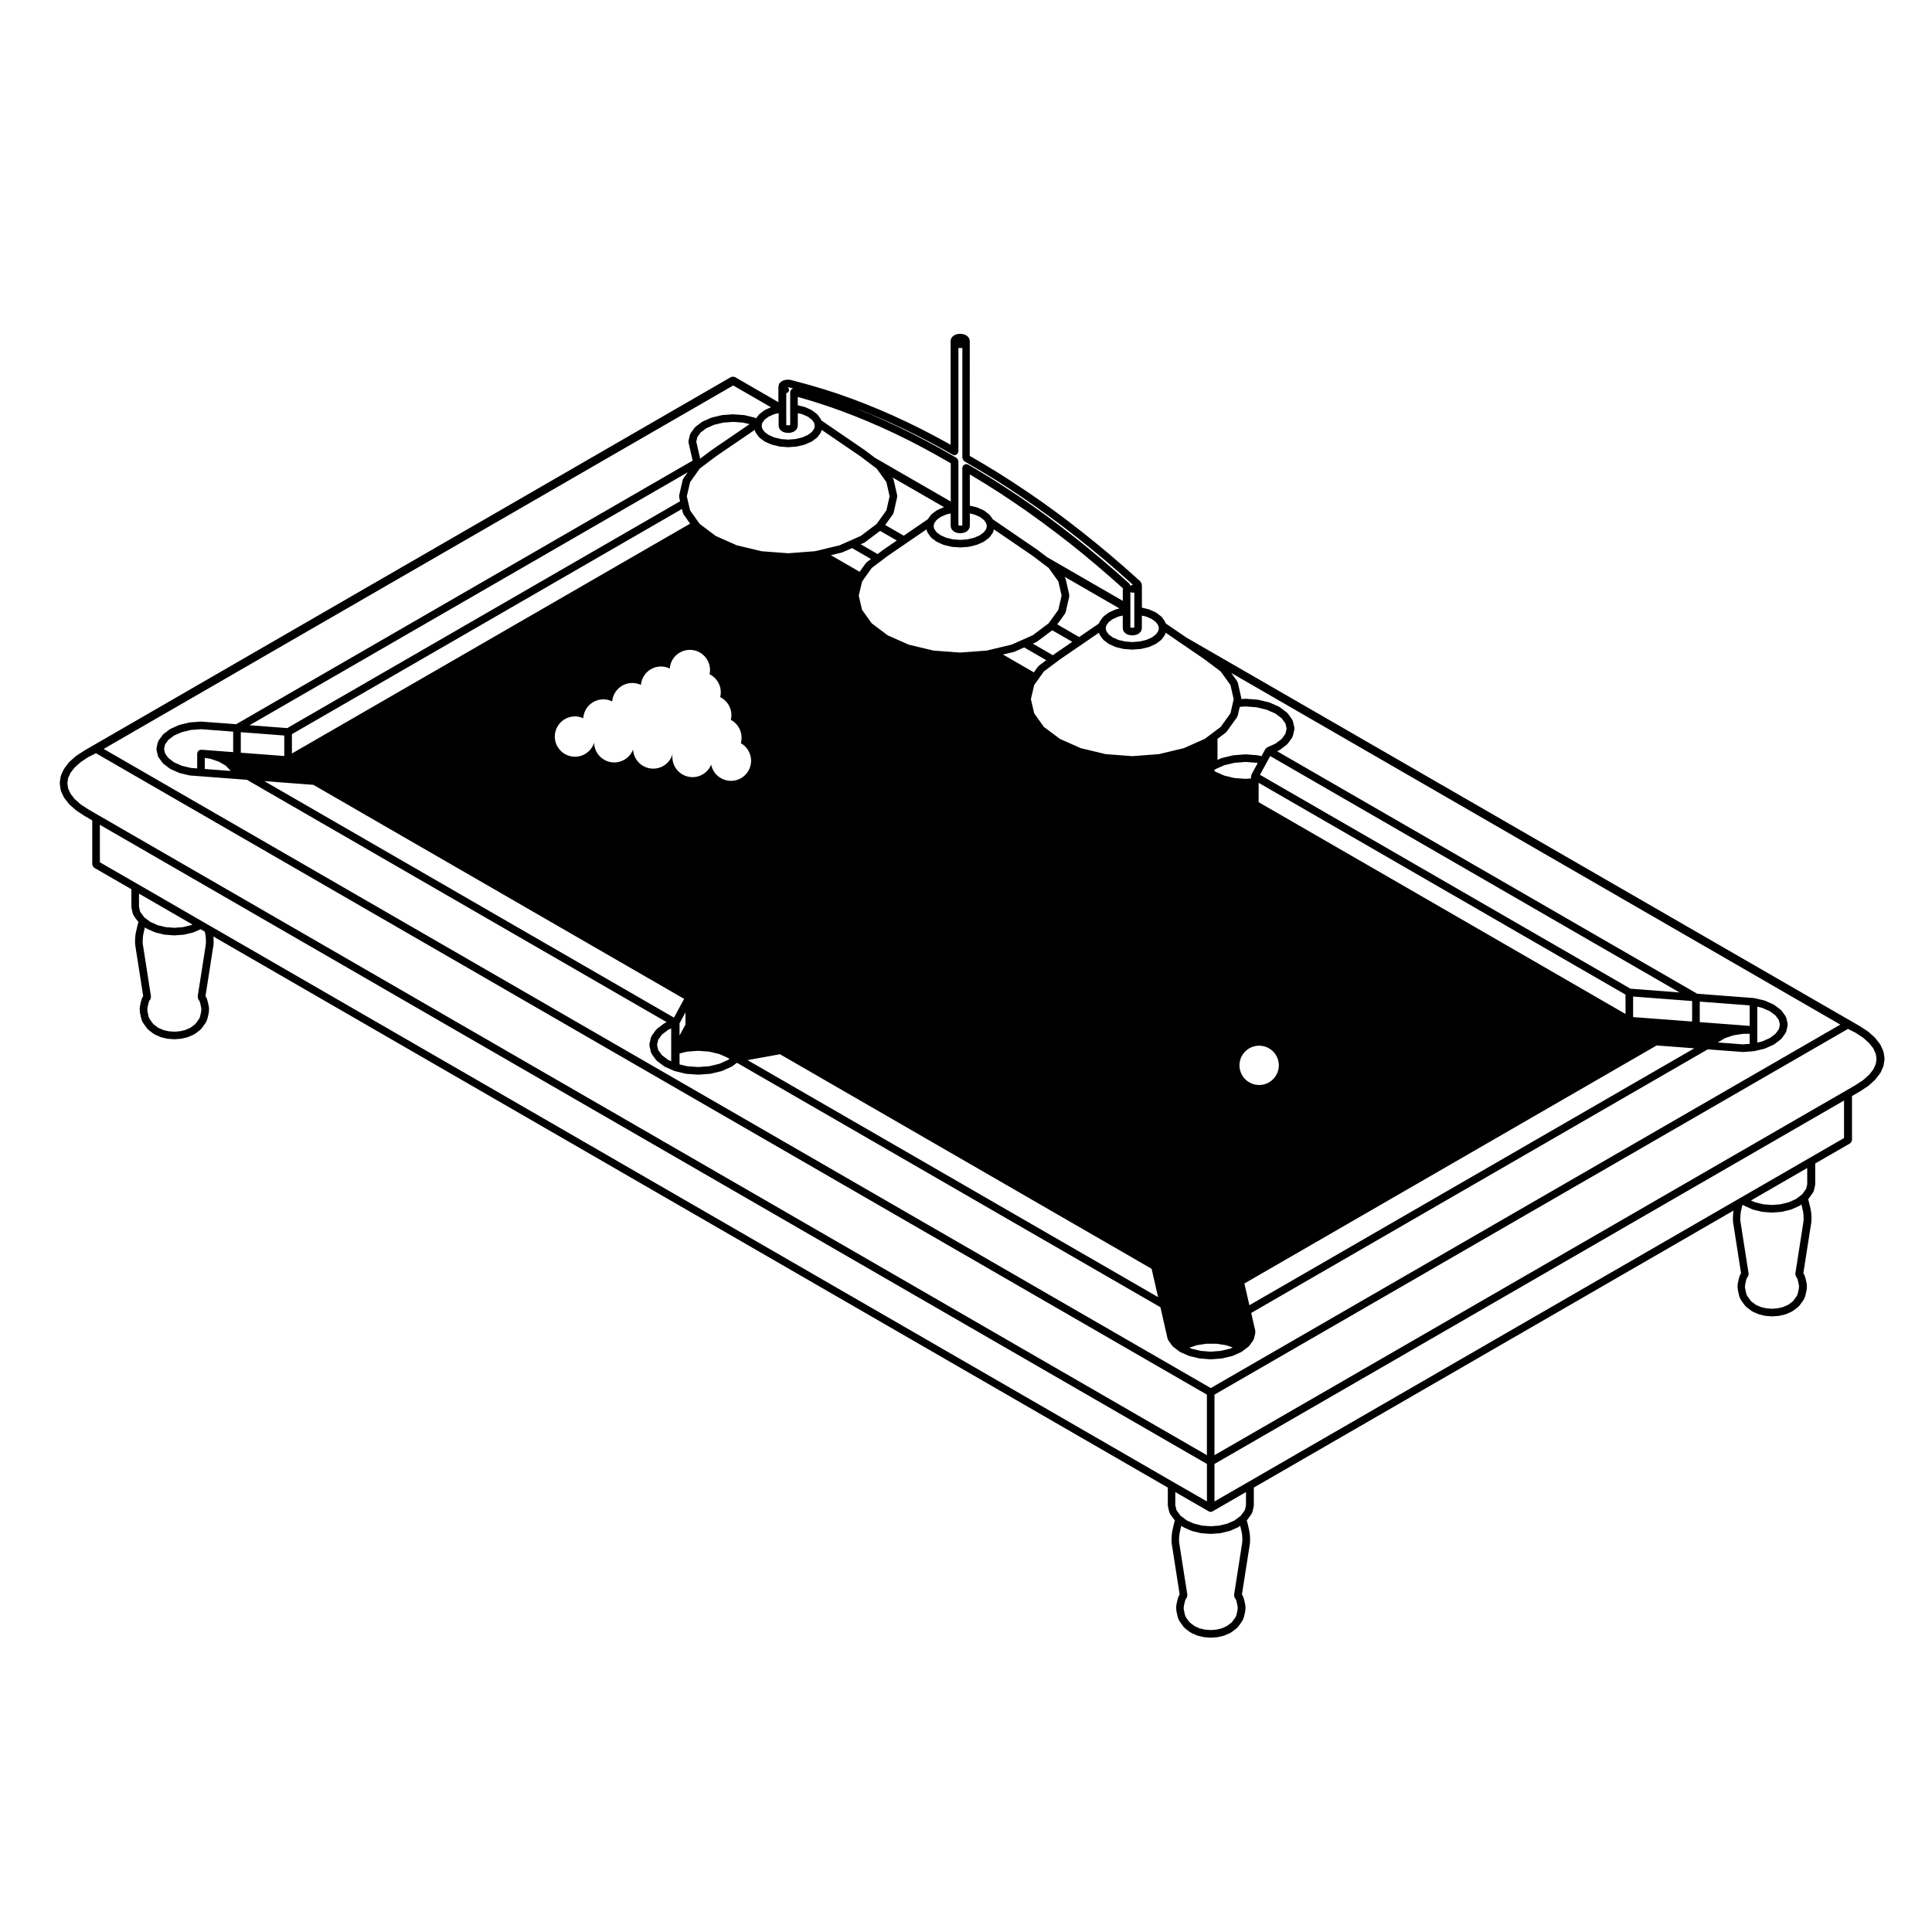 <?xml version="1.0" encoding="UTF-8"?>
<!-- Uploaded to: ICON Repo, www.iconrepo.com, Generator: ICON Repo Mixer Tools -->
<svg fill="#000000" width="800px" height="800px" version="1.1" viewBox="144 144 512 512" xmlns="http://www.w3.org/2000/svg">
 <path d="m160.07 353.36c0.012 0.059 0.059 0.09 0.082 0.141 0.016 0.047-0.016 0.098 0.004 0.141l0.766 1.641c0.02 0.047 0.07 0.066 0.098 0.105 0.02 0.023 0.004 0.055 0.023 0.082l1.219 1.582c0.02 0.023 0.059 0.016 0.082 0.039 0.023 0.031 0.02 0.074 0.051 0.102l1.715 1.516c0.023 0.02 0.055 0.012 0.082 0.031 0.02 0.016 0.02 0.047 0.039 0.059l2.133 1.406c0.012 0.004 0.02 0 0.031 0.012 0.012 0 0.012 0.012 0.016 0.016l2.035 1.184v11.68c0 0.051 0.051 0.082 0.055 0.125 0.016 0.133 0.074 0.223 0.137 0.336 0.07 0.121 0.121 0.215 0.23 0.301 0.039 0.031 0.039 0.082 0.086 0.105l9.863 5.688v4.742c0 0.039 0.039 0.07 0.047 0.105 0.004 0.039-0.031 0.074-0.02 0.117l0.352 1.547c0.023 0.117 0.117 0.188 0.18 0.281 0.016 0.051-0.004 0.109 0.02 0.156 0.012 0.016 0.035 0.012 0.051 0.023 0.012 0.02 0 0.051 0.016 0.07l1.023 1.426c0.023 0.035 0.074 0.02 0.105 0.055 0.023 0.039 0.016 0.098 0.047 0.137 0.016 0.02 0.051 0.012 0.066 0.031l-0.047 0.121c-0.004 0.016 0.004 0.023 0 0.039s-0.02 0.02-0.023 0.035l-0.145 0.516c0 0.004 0.004 0.016 0 0.02 0 0.004-0.012 0.012-0.012 0.016l-0.117 0.5s-0.004 0-0.004 0.004l-0.312 1.367c0 0.012 0.004 0.016 0.004 0.023 0 0.004-0.012 0.012-0.012 0.016l-0.102 0.523c0 0.012 0.012 0.02 0.004 0.035 0 0.016-0.02 0.023-0.02 0.039l-0.059 0.527c0 0.004 0.004 0.016 0.004 0.02 0 0.004-0.004 0.012-0.004 0.016l-0.039 0.527c0 0.004 0.004 0.012 0.004 0.016 0 0.012-0.012 0.016-0.012 0.02l-0.02 0.539c0 0.004 0.012 0.012 0.012 0.02 0 0.012-0.012 0.012-0.012 0.016v0.527c0 0.016 0.016 0.023 0.016 0.039 0 0.012-0.012 0.02-0.012 0.035l0.039 0.527c0 0.012 0.016 0.02 0.016 0.031 0 0.016-0.012 0.023-0.012 0.039l0.082 0.527c0 0.004 0.004 0.004 0.004 0.012l2.019 12.93-0.066 0.098c-0.02 0.031-0.004 0.059-0.02 0.09s-0.051 0.031-0.066 0.059l-0.215 0.465c-0.016 0.031 0.004 0.059-0.004 0.09-0.012 0.031-0.047 0.047-0.055 0.074l-0.137 0.504c0 0.004 0.004 0.016 0 0.02 0 0.012-0.012 0.016-0.016 0.023l-0.258 1.145c-0.004 0.02 0.016 0.035 0.012 0.055-0.004 0.023-0.023 0.035-0.031 0.055l-0.059 0.527c-0.004 0.023 0.02 0.039 0.016 0.059 0 0.02-0.02 0.035-0.02 0.055v0.539c0 0.066 0.055 0.102 0.066 0.156 0 0.055-0.047 0.098-0.039 0.141 0 0.02 0.02 0.031 0.023 0.051 0 0.016-0.016 0.031-0.012 0.039l0.102 0.527c0 0.012 0.004 0.012 0.012 0.016 0 0.004-0.004 0.012-0.004 0.016l0.238 1.094c0.004 0.031 0.031 0.039 0.039 0.066 0.004 0.023-0.016 0.047-0.004 0.066l0.176 0.492c0.012 0.031 0.039 0.047 0.055 0.07 0.012 0.023-0.004 0.047 0.004 0.07l0.238 0.441c0.016 0.023 0.039 0.035 0.059 0.059 0.012 0.016 0 0.035 0.012 0.051l0.766 1.074c0.004 0.004 0.016 0.004 0.02 0.012 0.004 0.004 0 0.016 0.004 0.02l0.277 0.352c0.023 0.031 0.066 0.02 0.09 0.047 0.031 0.035 0.02 0.082 0.055 0.105l0.332 0.289c0.012 0.004 0.02 0.004 0.031 0.012 0.012 0.004 0.004 0.02 0.016 0.023l1.102 0.836c0.031 0.02 0.066 0.016 0.098 0.031 0.02 0.016 0.02 0.047 0.047 0.059l0.297 0.156c0.016 0.004 0.031 0 0.039 0.012 0.016 0.004 0.016 0.02 0.023 0.02l1.359 0.598c0.047 0.02 0.09 0.02 0.133 0.031 0.016 0.004 0.023 0.023 0.039 0.031l1.559 0.371c0.051 0.012 0.102 0.016 0.152 0.02 0.004 0 0.004 0.004 0.012 0.004l1.691 0.125c0.023 0.004 0.051 0.004 0.074 0.004 0.023 0 0.051 0 0.082-0.004l1.672-0.125c0.004 0 0.004-0.004 0.012-0.004 0.051-0.004 0.098-0.012 0.141-0.02l1.57-0.371c0.02 0 0.023-0.023 0.047-0.031 0.047-0.016 0.098-0.012 0.137-0.031l1.34-0.598c0.004 0 0.004-0.012 0.016-0.016 0.004-0.004 0.016 0 0.023-0.004l0.312-0.156c0.031-0.016 0.031-0.051 0.055-0.066 0.035-0.02 0.074-0.012 0.105-0.035l1.102-0.836c0.012-0.004 0.004-0.02 0.016-0.023 0.012-0.004 0.02-0.004 0.031-0.012l0.332-0.289c0.035-0.031 0.023-0.074 0.055-0.105 0.023-0.023 0.066-0.016 0.09-0.047l0.277-0.352c0.004-0.004 0-0.016 0.004-0.02s0.016-0.004 0.02-0.012l0.766-1.074c0.012-0.016 0-0.035 0.012-0.051 0.02-0.023 0.047-0.035 0.059-0.059l0.238-0.441c0.012-0.023-0.004-0.047 0.004-0.07 0.016-0.023 0.047-0.039 0.055-0.07l0.176-0.492c0.004-0.02-0.012-0.039-0.004-0.059 0.012-0.02 0.035-0.031 0.039-0.059l0.277-1.211c0.004-0.012-0.012-0.02-0.004-0.035 0-0.016 0.02-0.023 0.02-0.039l0.082-0.527c0.004-0.02-0.016-0.035-0.016-0.055 0.004-0.023 0.023-0.035 0.023-0.059l0.02-0.551c0-0.023-0.023-0.039-0.023-0.07-0.004-0.031 0.023-0.051 0.02-0.074l-0.059-0.539c-0.004-0.023-0.023-0.035-0.031-0.055-0.004-0.02 0.016-0.039 0.012-0.059l-0.277-1.211c-0.004-0.012-0.016-0.016-0.016-0.023-0.004-0.004 0-0.016 0-0.02l-0.137-0.504c-0.012-0.035-0.047-0.047-0.055-0.074-0.012-0.031 0.012-0.059-0.004-0.09l-0.215-0.465c-0.016-0.031-0.051-0.031-0.066-0.059-0.016-0.031 0-0.059-0.02-0.09l-0.066-0.098 2.019-12.93c0-0.004 0.004-0.004 0.004-0.012l0.082-0.527c0-0.016-0.012-0.023-0.012-0.039 0-0.012 0.016-0.02 0.016-0.031l0.039-0.527c0-0.016-0.012-0.02-0.012-0.035s0.016-0.023 0.016-0.039v-0.527c0-0.004-0.012-0.012-0.012-0.016s0.012-0.012 0.012-0.02l-0.02-0.539c0-0.004-0.012-0.016-0.012-0.02 0-0.004 0.004-0.012 0.004-0.016l-0.039-0.508 252.94 146.04v4.742c0 0.047 0.039 0.07 0.051 0.105 0 0.047-0.031 0.074-0.02 0.117l0.352 1.547c0.02 0.117 0.117 0.188 0.176 0.281 0.02 0.055 0 0.109 0.02 0.156 0.012 0.02 0.039 0.016 0.051 0.031 0.012 0.02 0 0.051 0.02 0.07l1.023 1.426c0.031 0.047 0.09 0.031 0.117 0.066 0.031 0.047 0.02 0.105 0.051 0.141 0.012 0.012 0.031 0.012 0.039 0.02l-0.039 0.105c-0.012 0.016 0 0.035 0 0.051-0.012 0.016-0.02 0.02-0.031 0.035l-0.137 0.492c0 0.012 0.012 0.016 0 0.02 0 0.012-0.012 0.016-0.012 0.023l-0.117 0.516-0.312 1.367v0.023c0 0.004-0.012 0.012-0.012 0.016l-0.102 0.523c0 0.016 0.012 0.023 0.012 0.035 0 0.02-0.02 0.023-0.02 0.039l-0.059 0.527v0.023 0.016l-0.039 0.527v0.016c0 0.012-0.012 0.016-0.012 0.023l-0.02 0.527c0 0.004 0.012 0.012 0.012 0.02 0 0.004-0.012 0.012-0.012 0.016v0.539c0 0.016 0.02 0.023 0.02 0.039s-0.012 0.02-0.012 0.035l0.039 0.527c0 0.012 0.012 0.02 0.012 0.031 0 0.02-0.012 0.031-0.012 0.047l0.082 0.527c0 0.004 0.012 0.004 0.012 0.012l2.016 12.918-0.059 0.086c-0.02 0.031 0 0.07-0.02 0.102-0.02 0.031-0.059 0.035-0.07 0.07l-0.215 0.473c-0.02 0.031 0 0.059-0.012 0.09-0.012 0.023-0.039 0.035-0.051 0.066l-0.137 0.504c0 0.004 0.012 0.016 0 0.02 0 0.012-0.012 0.016-0.012 0.023l-0.258 1.133c-0.012 0.02 0.012 0.039 0.012 0.059-0.012 0.02-0.031 0.031-0.031 0.055l-0.059 0.539c0 0.02 0.02 0.035 0.012 0.055 0 0.02-0.02 0.035-0.02 0.055v0.539c0 0.055 0.059 0.105 0.07 0.156 0 0.055-0.051 0.098-0.039 0.141 0 0.02 0.02 0.031 0.02 0.051 0 0.016-0.012 0.031-0.012 0.039l0.102 0.527c0 0.012 0.012 0.012 0.012 0.016v0.016l0.238 1.082c0 0.031 0.031 0.039 0.039 0.066 0 0.023-0.02 0.047-0.012 0.066l0.176 0.492c0.012 0.031 0.039 0.039 0.051 0.07 0.012 0.02 0 0.039 0.012 0.059l0.238 0.453c0.012 0.031 0.051 0.039 0.059 0.07 0.02 0.016 0.012 0.039 0.02 0.055l0.766 1.062c0 0.004 0.012 0.004 0.012 0.004v0.012l0.277 0.363c0.02 0.031 0.07 0.02 0.09 0.051 0.031 0.031 0.031 0.086 0.059 0.109l0.332 0.289c0.012 0.004 0.031 0.004 0.039 0.016 0 0.004 0 0.02 0.012 0.023l1.102 0.828c0.02 0.016 0.051 0.012 0.082 0.023 0.012 0.012 0.012 0.035 0.031 0.047l0.297 0.168c0.02 0.012 0.039 0.004 0.059 0.016 0.02 0.012 0.02 0.023 0.031 0.031l1.359 0.598c0.051 0.02 0.09 0.02 0.137 0.031 0.02 0.012 0.02 0.031 0.039 0.031l1.57 0.371c0.051 0.012 0.102 0.016 0.145 0.02 0 0 0 0.004 0.012 0.004l1.672 0.125c0.031 0.004 0.051 0.004 0.082 0.004 0.02 0 0.051 0 0.082-0.004l1.672-0.125s0-0.004 0.012-0.004c0.051-0.004 0.09-0.012 0.137-0.02l1.57-0.371c0.02 0 0.031-0.02 0.051-0.031 0.039-0.012 0.09-0.012 0.125-0.031l1.359-0.598c0.02-0.004 0.02-0.02 0.031-0.031 0.02-0.012 0.039-0.004 0.059-0.016l0.297-0.168c0.02-0.012 0.02-0.035 0.039-0.047 0.02-0.016 0.051-0.012 0.07-0.023l1.102-0.828c0.012-0.004 0.012-0.02 0.02-0.023 0.012-0.012 0.02-0.012 0.031-0.016l0.332-0.289c0.039-0.031 0.031-0.086 0.059-0.109 0.031-0.023 0.07-0.02 0.09-0.051l0.277-0.363s0-0.004 0.012-0.012l0.012-0.004 0.766-1.062c0.012-0.016 0-0.039 0.012-0.055 0.02-0.031 0.051-0.039 0.07-0.07l0.238-0.453c0.012-0.02-0.012-0.039 0-0.059 0.012-0.031 0.039-0.039 0.051-0.07l0.176-0.492c0.012-0.02-0.012-0.035 0-0.055 0.012-0.023 0.031-0.035 0.039-0.059l0.277-1.199c0-0.016-0.012-0.023-0.012-0.047 0-0.012 0.02-0.02 0.02-0.039l0.082-0.539c0.012-0.02-0.012-0.031-0.012-0.051 0-0.023 0.02-0.035 0.02-0.059l0.02-0.539c0-0.023-0.02-0.039-0.02-0.07-0.012-0.031 0.02-0.051 0.02-0.074l-0.059-0.539c-0.012-0.023-0.031-0.035-0.031-0.055-0.012-0.02 0.012-0.039 0.012-0.059l-0.277-1.211c-0.012-0.012-0.02-0.016-0.02-0.031v-0.016l-0.137-0.504c-0.012-0.031-0.039-0.039-0.051-0.066-0.012-0.031 0.012-0.059 0-0.09l-0.215-0.473c-0.02-0.035-0.059-0.039-0.07-0.07-0.02-0.031-0.012-0.07-0.031-0.102l-0.059-0.086 2.023-12.918v-0.012l0.082-0.527c0-0.016-0.012-0.023-0.012-0.047 0-0.012 0.02-0.02 0.02-0.031l0.039-0.527c0-0.016-0.012-0.02-0.012-0.035s0.012-0.023 0.012-0.039v-0.539c0-0.004-0.012-0.012-0.012-0.016 0-0.012 0.012-0.016 0.012-0.02l-0.02-0.527c0-0.012-0.012-0.016-0.012-0.023 0-0.004 0.012-0.012 0.012-0.016l-0.039-0.527c0-0.004-0.012-0.012-0.012-0.016s0.012-0.016 0.012-0.023l-0.059-0.527c0-0.016-0.02-0.023-0.02-0.039-0.012-0.016 0-0.02 0-0.035l-0.102-0.523c0-0.004-0.012-0.012-0.012-0.016 0-0.012 0.012-0.016 0.012-0.023l-0.312-1.367-0.117-0.516c-0.012-0.012-0.02-0.016-0.02-0.023v-0.02l-0.137-0.492c0-0.016-0.02-0.02-0.02-0.035-0.012-0.016 0-0.035 0-0.051l-0.039-0.09 0.012-0.004v-0.02c0.012-0.004 0.02 0 0.02-0.012l0.117-0.137c0.02-0.012 0.012-0.031 0.02-0.051 0.012-0.012 0.031-0.004 0.039-0.02l1.023-1.426c0.012-0.02 0-0.051 0.012-0.07 0.02-0.016 0.039-0.012 0.051-0.031l0.102-0.176c0.02-0.039 0-0.074 0.012-0.109 0.031-0.055 0.082-0.09 0.102-0.145l0.352-1.547c0.012-0.047-0.031-0.074-0.02-0.117 0-0.039 0.039-0.066 0.039-0.105v-4.742l127.13-73.41-0.031 0.145c0 0.012 0.012 0.02 0.012 0.035 0 0.016-0.02 0.02-0.02 0.035l-0.059 0.523c0 0.012 0.012 0.016 0 0.023v0.016l-0.039 0.539v0.016c0 0.012-0.012 0.016-0.012 0.023l-0.02 0.527c0 0.004 0.012 0.012 0.012 0.02 0 0.004-0.012 0.012-0.012 0.016v0.527c0 0.016 0.02 0.023 0.02 0.039s-0.012 0.02-0.012 0.035l0.039 0.527c0 0.012 0.012 0.02 0.012 0.031 0 0.02-0.012 0.031-0.012 0.047l0.082 0.527c0 0.004 0.012 0.004 0.012 0.012l2.016 12.93-0.059 0.086c-0.02 0.031 0 0.07-0.02 0.102-0.02 0.023-0.051 0.031-0.07 0.059l-0.215 0.465c-0.012 0.031 0.012 0.059 0 0.09-0.012 0.031-0.051 0.039-0.059 0.074l-0.137 0.504c0 0.004 0.012 0.016 0 0.02 0 0.012-0.012 0.016-0.012 0.023l-0.258 1.145c-0.012 0.02 0.012 0.035 0.012 0.055-0.012 0.023-0.031 0.035-0.031 0.055l-0.059 0.527c-0.012 0.023 0.02 0.039 0.012 0.059 0 0.02-0.02 0.035-0.02 0.055v0.551c0 0.055 0.059 0.102 0.07 0.152 0 0.055-0.051 0.098-0.039 0.145 0 0.016 0.02 0.023 0.02 0.039 0 0.02-0.012 0.031-0.012 0.039l0.102 0.527c0 0.012 0.012 0.012 0.012 0.016v0.016l0.238 1.094c0 0.031 0.031 0.039 0.039 0.066 0 0.023-0.02 0.047-0.012 0.066l0.176 0.492c0.012 0.031 0.039 0.039 0.051 0.07 0.012 0.02 0 0.039 0.012 0.059l0.238 0.453c0.012 0.031 0.051 0.039 0.059 0.07 0.02 0.016 0.012 0.039 0.02 0.055l0.766 1.062c0 0.004 0.012 0.004 0.012 0.004 0.012 0.012 0 0.016 0.012 0.02l0.277 0.352c0.02 0.031 0.059 0.02 0.09 0.047 0.031 0.035 0.02 0.082 0.051 0.105l0.332 0.289c0.012 0.004 0.02 0.004 0.031 0.012 0.012 0.004 0.012 0.02 0.02 0.023l1.102 0.836c0.02 0.02 0.051 0.012 0.07 0.023 0.02 0.016 0.02 0.039 0.039 0.051l0.297 0.168c0.02 0.012 0.051 0.004 0.07 0.016 0.012 0.012 0.012 0.031 0.031 0.035l1.359 0.59c0.039 0.02 0.09 0.016 0.125 0.023 0.02 0.012 0.02 0.023 0.039 0.031l1.559 0.371c0.051 0.012 0.102 0.016 0.145 0.02 0.012 0 0.012 0.004 0.012 0.004l1.691 0.125c0.031 0.004 0.051 0.004 0.082 0.004 0.02 0 0.051 0 0.082-0.004l1.672-0.125s0-0.004 0.012-0.004c0.051-0.004 0.09-0.012 0.137-0.02l1.57-0.371c0.02 0 0.031-0.02 0.051-0.031 0.039-0.012 0.09-0.012 0.125-0.031l1.34-0.59c0.012 0 0.012-0.016 0.02-0.02 0.02-0.004 0.031 0 0.051-0.012l0.312-0.168c0.02-0.012 0.02-0.047 0.051-0.059 0.02-0.016 0.059-0.012 0.09-0.031l1.102-0.836c0.012-0.004 0-0.02 0.012-0.023 0.012-0.004 0.02-0.004 0.031-0.012l0.332-0.289c0.039-0.031 0.031-0.074 0.059-0.105 0.02-0.023 0.059-0.016 0.09-0.047l0.277-0.352v-0.02c0.012 0 0.012 0 0.02-0.004l0.766-1.062c0.012-0.016 0-0.039 0.012-0.055 0.02-0.031 0.051-0.039 0.07-0.07l0.238-0.453c0.012-0.02-0.012-0.039 0-0.059 0.012-0.031 0.039-0.039 0.051-0.07l0.176-0.492c0.012-0.02-0.012-0.039 0-0.059 0.012-0.02 0.031-0.031 0.039-0.059l0.277-1.211c0-0.012-0.012-0.02-0.012-0.035s0.02-0.023 0.02-0.039l0.082-0.527c0.012-0.02-0.012-0.035-0.012-0.055 0-0.023 0.02-0.035 0.02-0.059l0.02-0.551c0-0.023-0.02-0.039-0.031-0.07 0-0.031 0.031-0.051 0.031-0.082l-0.059-0.527c-0.012-0.02-0.031-0.031-0.031-0.055-0.012-0.02 0.012-0.035 0.012-0.055l-0.277-1.219c-0.012-0.012-0.02-0.016-0.02-0.023v-0.02l-0.137-0.504c-0.012-0.035-0.039-0.039-0.051-0.074-0.012-0.031 0.012-0.059-0.012-0.09l-0.215-0.465c-0.012-0.031-0.051-0.035-0.07-0.059-0.012-0.031 0-0.07-0.02-0.102l-0.059-0.086 2.023-12.93v-0.012l0.082-0.527c0-0.016-0.012-0.023-0.012-0.047 0-0.012 0.02-0.02 0.02-0.031l0.039-0.527c0-0.016-0.012-0.02-0.012-0.035s0.012-0.023 0.012-0.039v-0.527c0-0.004-0.012-0.012-0.012-0.016 0-0.012 0.012-0.016 0.012-0.02l-0.02-0.527c0-0.012-0.012-0.016-0.012-0.023 0-0.004 0.012-0.012 0.012-0.016l-0.039-0.539c0-0.004-0.012-0.012-0.012-0.016 0-0.012 0.012-0.016 0.012-0.023l-0.07-0.523c0-0.016-0.012-0.02-0.02-0.035 0-0.016 0.012-0.023 0.012-0.035l-0.102-0.527c0-0.012-0.012-0.012-0.012-0.02 0-0.012 0.012-0.016 0.012-0.023l-0.312-1.367c0-0.004-0.012-0.004-0.012-0.004l-0.117-0.504c0-0.012-0.012-0.012-0.012-0.02v-0.02l-0.137-0.492c0-0.016-0.02-0.02-0.02-0.035-0.012-0.016 0-0.023 0-0.047l-0.039-0.098 0.012-0.004c0.012-0.012 0-0.023 0.012-0.039 0.012-0.012 0.031 0 0.039-0.016l0.117-0.145c0.012-0.012 0-0.02 0.012-0.031 0-0.012 0.012-0.004 0.02-0.016l1.023-1.426c0.012-0.016 0-0.035 0.012-0.051 0.012-0.016 0.031-0.012 0.039-0.023l0.102-0.168c0.031-0.047 0-0.09 0.02-0.133 0.02-0.059 0.082-0.09 0.102-0.156l0.352-1.559c0.012-0.039-0.031-0.074-0.02-0.109 0-0.047 0.039-0.066 0.039-0.105v-5.481l9.238-5.332c0.039-0.02 0.039-0.074 0.082-0.105 0.105-0.086 0.168-0.18 0.238-0.301 0.059-0.117 0.117-0.207 0.137-0.336 0-0.047 0.051-0.082 0.051-0.125v-11.68l2.035-1.176c0.012 0 0.012-0.016 0.012-0.02 0.012-0.004 0.031-0.004 0.039-0.012l2.144-1.406c0.02-0.016 0.02-0.047 0.039-0.059 0.02-0.02 0.059-0.012 0.082-0.031l1.691-1.516c0.031-0.031 0.02-0.07 0.051-0.102 0.02-0.02 0.051-0.012 0.07-0.035l1.238-1.582c0.02-0.023 0.012-0.066 0.031-0.09 0.031-0.047 0.082-0.066 0.102-0.109l0.746-1.641c0.02-0.047-0.012-0.09 0-0.133 0.02-0.051 0.07-0.082 0.082-0.133l0.258-1.664c0.012-0.059-0.039-0.102-0.039-0.152 0-0.051 0.051-0.098 0.039-0.152l-0.258-1.672c-0.012-0.055-0.059-0.082-0.082-0.125-0.012-0.051 0.02-0.098 0-0.137l-0.746-1.633c-0.02-0.039-0.07-0.051-0.09-0.086-0.031-0.035-0.012-0.086-0.039-0.117l-1.238-1.582c-0.02-0.023-0.051-0.02-0.082-0.047-0.02-0.023-0.012-0.066-0.039-0.09l-1.691-1.516c-0.02-0.02-0.051-0.012-0.082-0.023-0.02-0.016-0.02-0.051-0.039-0.066l-2.144-1.406c-0.012-0.004-0.02 0-0.031-0.004-0.012-0.004-0.012-0.02-0.02-0.023l-178.47-102.98-5.461-3.731-0.031-0.156c-0.02-0.074-0.09-0.109-0.125-0.176-0.02-0.066 0-0.141-0.039-0.203l-0.805-1.125c-0.039-0.047-0.102-0.039-0.137-0.082-0.031-0.039-0.031-0.102-0.082-0.137l-1.281-0.961c-0.031-0.023-0.07-0.004-0.105-0.023-0.039-0.023-0.039-0.07-0.082-0.09l-1.672-0.746c-0.039-0.016-0.07 0.012-0.102 0-0.039-0.012-0.051-0.051-0.09-0.059l-1.742-0.414v-5.891c0-0.047-0.039-0.074-0.051-0.117 0-0.047 0.031-0.082 0.02-0.125l-0.059-0.238c-0.02-0.074-0.09-0.09-0.117-0.156-0.031-0.07-0.012-0.145-0.059-0.211l-0.156-0.207c-0.02-0.031-0.059-0.023-0.09-0.051-0.02-0.023-0.012-0.066-0.039-0.09l-4.801-4.273c-0.012 0-0.012 0-0.012-0.004-0.012 0 0-0.004-0.012-0.004l-3.562-3.059h-0.012v-0.012l-3.602-2.973h-0.012v-0.004l-3.602-2.891h-0.012c-0.012 0 0-0.004-0.012-0.012l-3.621-2.805h-0.012v-0.012l-3.641-2.707h-0.012v-0.004l-3.641-2.621h-0.02v-0.004l-3.664-2.527h-0.012c-0.012 0 0-0.004-0.012-0.004l-3.664-2.43h-0.012v-0.004l-3.664-2.344h-0.02v-0.012l-3.68-2.231h-0.012v-0.004l-3.758-2.203 0.016-30.465c0-0.051-0.047-0.082-0.055-0.125-0.004-0.047 0.031-0.082 0.02-0.125l-0.059-0.227c-0.02-0.07-0.086-0.086-0.109-0.141-0.035-0.07-0.012-0.152-0.059-0.215l-0.156-0.207c-0.031-0.039-0.082-0.035-0.109-0.066-0.031-0.031-0.023-0.086-0.066-0.109l-0.238-0.188c-0.039-0.031-0.09-0.012-0.125-0.035-0.035-0.023-0.051-0.074-0.098-0.098l-0.312-0.137c-0.031-0.012-0.066 0.004-0.098 0-0.035-0.012-0.047-0.051-0.082-0.055l-0.371-0.09c-0.031-0.004-0.055 0.016-0.086 0.016-0.031-0.004-0.047-0.035-0.074-0.035l-0.395-0.031c-0.031-0.004-0.047 0.023-0.074 0.02-0.031 0-0.047-0.023-0.074-0.02l-0.395 0.031c-0.031 0-0.047 0.031-0.074 0.035-0.031 0-0.055-0.02-0.086-0.016l-0.371 0.09c-0.035 0.004-0.047 0.047-0.082 0.055-0.031 0.012-0.066-0.012-0.098 0l-0.312 0.137c-0.047 0.02-0.055 0.07-0.098 0.098-0.039 0.023-0.09 0.004-0.125 0.035l-0.238 0.188c-0.035 0.031-0.031 0.082-0.066 0.109-0.035 0.031-0.086 0.023-0.109 0.066l-0.156 0.207c-0.051 0.066-0.023 0.145-0.059 0.215-0.035 0.082-0.117 0.133-0.133 0.223l-0.039 0.227c-0.004 0.035 0.023 0.051 0.02 0.086 0 0.035-0.035 0.055-0.035 0.09v27.531l-0.676-0.387h-0.016c0-0.004 0-0.004-0.004-0.012l-3.68-2.004h-0.016s0-0.004-0.004-0.012l-3.664-1.898h-0.012c-0.004 0-0.004-0.004-0.012-0.012l-3.664-1.789h-0.016s0-0.004-0.004-0.004l-3.664-1.703h-0.012c-0.004 0-0.004-0.012-0.012-0.012l-3.641-1.582h-0.02s0-0.004-0.004-0.004l-3.641-1.484h-0.012c-0.004 0-0.004-0.004-0.012-0.012l-3.621-1.375h-0.012c-0.004 0-0.004-0.004-0.012-0.004l-3.602-1.281h-0.016c-0.012 0-0.012-0.004-0.016-0.012l-3.582-1.16h-0.016c-0.004 0-0.004-0.004-0.012-0.004l-3.582-1.062h-0.016c-0.004 0-0.004-0.012-0.012-0.012l-4.801-1.289c-0.004 0-0.012 0.004-0.016 0-0.004-0.004-0.012-0.004-0.016-0.012l-0.371-0.09c-0.031-0.004-0.055 0.016-0.086 0.016-0.031-0.004-0.047-0.035-0.074-0.035l-0.395-0.031c-0.031 0-0.047 0.023-0.074 0.023-0.031 0-0.047-0.023-0.074-0.023l-0.395 0.031c-0.031 0-0.047 0.031-0.074 0.035-0.031 0-0.055-0.02-0.086-0.016l-0.371 0.09c-0.035 0.004-0.047 0.047-0.082 0.055-0.031 0.012-0.066-0.012-0.098 0l-0.312 0.137c-0.047 0.02-0.055 0.07-0.098 0.098-0.039 0.023-0.09 0.004-0.125 0.035l-0.238 0.188c-0.039 0.031-0.035 0.086-0.07 0.121-0.035 0.035-0.098 0.035-0.121 0.074l-0.156 0.215c-0.105 0.141-0.098 0.312-0.109 0.473-0.023 0.066-0.098 0.105-0.105 0.172-0.004 0.031 0.023 0.055 0.02 0.09-0.004 0.035-0.035 0.051-0.035 0.086v4.086l-11.531-6.672c-0.047-0.023-0.098 0-0.141-0.016-0.117-0.051-0.227-0.047-0.359-0.047-0.133 0-0.246-0.004-0.371 0.047-0.047 0.016-0.09-0.004-0.133 0.016l-171.32 98.949c-0.012 0.004-0.012 0.02-0.02 0.023-0.012 0.004-0.02 0-0.031 0.004l-2.144 1.406c-0.02 0.016-0.02 0.047-0.039 0.059-0.023 0.016-0.055 0.004-0.082 0.023l-1.715 1.516c-0.031 0.023-0.02 0.066-0.047 0.09-0.023 0.023-0.066 0.02-0.086 0.051l-1.207 1.59c-0.023 0.035-0.012 0.074-0.031 0.109-0.02 0.035-0.066 0.039-0.086 0.074l-0.766 1.633c-0.02 0.047 0.012 0.098-0.004 0.141-0.02 0.055-0.074 0.086-0.086 0.145l-0.238 1.672c-0.012 0.051 0.035 0.09 0.035 0.141s-0.047 0.09-0.035 0.141zm20.766 30.926v-3.461l14.168 8.184-0.395 0.176h-0.012l-2.144 0.52-2.258 0.168-2.258-0.168-2.144-0.52h-0.012l-1.863-0.832-0.055-0.027-0.059-0.039-1.309-0.984c-0.004-0.004-0.016 0-0.02-0.004-0.012-0.004-0.012-0.016-0.016-0.02l-0.16-0.121-0.055-0.047-0.043-0.043-0.109-0.141-0.961-1.332v-0.004zm17.738 9.555-0.031 0.395-0.074 0.527c0 0.004 0.004 0.004 0 0.012l-2.078 13.289v0.012l-0.004 0.02c-0.02 0.105 0.055 0.195 0.074 0.297 0.02 0.145 0 0.309 0.098 0.434l0.25 0.359 0.141 0.309 0.102 0.363v0.004l0.262 1.152 0.047 0.418-0.023 0.414-0.066 0.441-0.25 1.109-0.133 0.363-0.172 0.316-0.727 1.012-0.191 0.242-0.246 0.223-0.992 0.746-0.191 0.102-1.25 0.559-1.414 0.332-1.512 0.117-1.527-0.117-1.379-0.328-1.285-0.562-0.145-0.082-1.012-0.766-0.246-0.215-0.191-0.242-0.727-1.012-0.172-0.324-0.137-0.379-0.215-1.008v-0.004l-0.082-0.43-0.016-0.137v-0.434l0.051-0.438 0.242-1.078v-0.004l0.102-0.363 0.141-0.309 0.25-0.359c0.098-0.125 0.074-0.289 0.098-0.434 0.02-0.102 0.098-0.188 0.074-0.297l-0.004-0.02v-0.012l-2.074-13.289c-0.004-0.004 0-0.004 0-0.012l-0.09-0.523-0.031-0.395 0.004-0.484 0.02-0.539v-0.004l0.031-0.441c0-0.004 0.004-0.004 0.004-0.004l0.059-0.527 0.074-0.398s0.004 0 0.004-0.004l0.312-1.367v-0.012l0.07-0.293 0.23 0.176c0.035 0.023 0.082 0.016 0.109 0.035 0.023 0.02 0.023 0.055 0.051 0.074 0.051 0.031 0.105 0.023 0.16 0.051 0.031 0.016 0.035 0.055 0.066 0.07 0.012 0.004 0.023 0 0.035 0.004 0.004 0 0.004 0.012 0.012 0.012l1.969 0.875c0.055 0.023 0.109 0.02 0.172 0.035 0.016 0.004 0.023 0.031 0.047 0.035 0.016 0.004 0.031 0 0.047 0.004 0.004 0 0.004 0.012 0.012 0.012l2.242 0.539c0.051 0.012 0.102 0.016 0.141 0.02 0.012 0 0.016 0.004 0.02 0.004l2.418 0.176c0.023 0 0.051 0.004 0.074 0.004 0.023 0 0.051 0 0.074-0.004l2.418-0.176c0.004 0 0.012-0.004 0.02-0.004 0.047-0.004 0.098-0.004 0.141-0.02l2.246-0.547c0.016-0.004 0.023-0.023 0.039-0.023 0.035-0.004 0.074-0.004 0.109-0.016 0.016-0.004 0.02-0.02 0.031-0.023 0.031-0.012 0.059-0.004 0.09-0.02l1.789-0.797 1.109 0.637 0.117 0.523s0.004 0 0.004 0.004l0.074 0.402 0.059 0.527s0.004 0 0.004 0.004l0.031 0.441v0.004l0.02 0.539 0.008 0.5zm256.41 142.95-255.33-147.43-1.969-1.133-17.355-10.027-9.863-5.684v-9.934l293.38 169.38v9.934zm18.242 15.641-0.031 0.387-0.082 0.527c0 0.004 0.012 0.004 0 0.012l-2.074 13.305v0.016c-0.02 0.09 0.051 0.16 0.059 0.25 0.02 0.168 0.012 0.336 0.105 0.488l0.246 0.344 0.145 0.312 0.102 0.359v0.004l0.258 1.152 0.051 0.418-0.02 0.406-0.059 0.441-0.258 1.113-0.125 0.367-0.176 0.328-0.719 0.996v0.004l-0.188 0.246-0.238 0.203-1.043 0.777-0.168 0.098-1.238 0.551-1.414 0.332-1.508 0.117-1.508-0.117-1.414-0.332-1.25-0.551-0.168-0.098-1.031-0.777-0.238-0.203-0.188-0.246 0.004 0.008-0.719-0.996-0.176-0.328-0.137-0.383-0.215-0.996v-0.004l-0.082-0.43-0.012-0.086c0-0.023-0.012-0.039-0.012-0.059v-0.43l0.051-0.449 0.246-1.066v-0.004l0.102-0.359 0.137-0.312 0.246-0.344c0.105-0.145 0.102-0.316 0.117-0.488 0.012-0.09 0.07-0.16 0.059-0.25l0.004-0.016v-0.004l-2.086-13.305v-0.012l-0.082-0.527-0.031-0.387v-0.504l0.02-0.527 0.031-0.449c0-0.004 0.012-0.004 0.012-0.004l0.059-0.527v-0.004l0.07-0.398s0.012 0 0.012-0.004l0.312-1.367 0.07-0.301 0.227 0.172c0.039 0.023 0.082 0.016 0.117 0.035 0.02 0.02 0.02 0.059 0.051 0.082 0.051 0.031 0.105 0.023 0.156 0.051 0.031 0.016 0.039 0.055 0.07 0.07 0.012 0.004 0.02 0 0.031 0.012 0.012 0 0.012 0.012 0.012 0.012l1.969 0.875c0.059 0.023 0.117 0.02 0.176 0.039 0.012 0.004 0.02 0.031 0.039 0.035 0.02 0.004 0.031 0.004 0.051 0.004 0 0 0 0.012 0.012 0.012l2.242 0.539c0.051 0.012 0.102 0.016 0.137 0.02 0.012 0 0.02 0.012 0.02 0.012l2.418 0.172c0.031 0.004 0.051 0.004 0.082 0.004 0.02 0 0.051 0 0.07-0.004l2.418-0.172c0.012 0 0.012-0.012 0.02-0.012 0.051-0.004 0.102-0.012 0.145-0.02l2.242-0.539c0.012-0.004 0.02-0.023 0.039-0.031 0.031-0.004 0.07-0.004 0.105-0.016 0.02-0.004 0.02-0.02 0.031-0.023 0.031-0.012 0.059-0.012 0.09-0.02l1.969-0.875c0.012 0 0.012-0.012 0.012-0.012 0.012-0.012 0.031-0.004 0.039-0.012l0.117-0.059c0.012-0.012 0.012-0.031 0.031-0.039 0.02-0.012 0.051-0.012 0.082-0.02l0.117-0.082c0.012-0.012 0-0.02 0.012-0.031 0.012-0.004 0.031 0 0.039-0.012l0.227-0.172 0.07 0.309 0.312 1.367v0.004l0.082 0.398v0.004l0.059 0.527v0.004l0.031 0.449 0.02 0.527-0.004 0.496zm0.984-9.562-0.297 1.305-0.984 1.375c-0.012 0.012 0 0.023-0.012 0.039-0.02 0.012-0.039 0.012-0.059 0.031-0.012 0.016 0 0.047-0.02 0.066-0.02 0.016-0.051 0.016-0.07 0.035 0 0 0 0.004-0.012 0.012 0 0-0.012 0-0.02 0.004l-0.191 0.156c-0.012 0.012-0.012 0.023-0.02 0.035-0.02 0.012-0.039 0-0.051 0.012-0.012 0.012-0.012 0.023-0.02 0.031-0.012 0.012-0.02 0-0.031 0.012l-1.219 0.926c-0.012 0.004-0.012 0.016-0.012 0.02-0.012 0-0.02-0.004-0.031 0l-0.039 0.02-1.867 0.828-0.012 0.004-2.144 0.52-2.254 0.168-2.262-0.168-2.144-0.52-0.012-0.004-1.859-0.828-0.059-0.031-0.059-0.039-1.301-0.973v-0.004l-0.195-0.156-0.082-0.059-0.051-0.066-0.09-0.102-0.953-1.336v-0.004l-0.309-1.305v-3.461l8.867 5.109c0.156 0.098 0.324 0.137 0.504 0.137 0.168 0 0.344-0.047 0.504-0.137l8.855-5.109v3.457zm147.76-75.582-0.031 0.387-0.082 0.527c0 0.004 0.012 0.004 0 0.012l-2.074 13.316v0.016c-0.02 0.09 0.051 0.16 0.059 0.25 0.02 0.168 0.012 0.336 0.105 0.488l0.258 0.352 0.137 0.293 0.102 0.363v0.004l0.258 1.152 0.051 0.418-0.02 0.414-0.059 0.441-0.258 1.109-0.125 0.371-0.176 0.328-0.699 0.973-0.215 0.266-0.246 0.215-0.992 0.754-0.207 0.105-1.23 0.539-1.414 0.332-1.516 0.117-1.527-0.117-1.387-0.328-1.25-0.543-0.168-0.102-1.023-0.766-0.246-0.215-0.207-0.266-0.699-0.973-0.176-0.328-0.137-0.383-0.215-1.008-0.008 0.004-0.082-0.422-0.012-0.082c0-0.02-0.012-0.035-0.012-0.055v-0.438l0.051-0.438 0.246-1.078v-0.008l0.102-0.363 0.137-0.293 0.246-0.352c0.105-0.145 0.102-0.316 0.117-0.488 0.012-0.09 0.07-0.16 0.059-0.25v-0.016l-2.086-13.316v-0.012l-0.082-0.527-0.031-0.387v-0.492l0.02-0.527 0.039-0.504 0.059-0.484v-0.004l0.07-0.406s0.012 0 0.012-0.004l0.312-1.367v-0.004-0.012l0.258-0.145 0.039 0.031c0.031 0.023 0.082 0.02 0.105 0.039 0.023 0.02 0.031 0.059 0.059 0.082 0.039 0.02 0.082 0.016 0.117 0.035 0.02 0.016 0.031 0.051 0.051 0.066 0.031 0.016 0.051 0.012 0.082 0.02 0.012 0.012 0.012 0.023 0.031 0.031l1.969 0.867c0.051 0.031 0.105 0.023 0.168 0.039 0.02 0.004 0.02 0.031 0.039 0.035 0.02 0.004 0.031 0.004 0.051 0.004 0 0 0 0.012 0.012 0.012l2.242 0.539c0.051 0.012 0.102 0.016 0.137 0.02 0.012 0 0.012 0.004 0.02 0.004l2.418 0.188c0.031 0.004 0.051 0.004 0.082 0.004 0.02 0 0.051 0 0.082-0.004l2.418-0.188 0.012-0.004c0.051-0.004 0.102-0.012 0.145-0.02l2.242-0.539c0.012-0.004 0.02-0.023 0.039-0.031 0.031-0.004 0.07-0.004 0.105-0.016 0.02-0.004 0.02-0.02 0.031-0.023 0.031-0.012 0.059-0.004 0.09-0.02l1.969-0.867c0.012-0.004 0.012-0.02 0.031-0.031 0.02-0.012 0.051-0.004 0.07-0.02l0.117-0.07c0.012-0.004 0.012-0.016 0.02-0.02 0.012-0.012 0.031-0.004 0.039-0.012l0.117-0.082c0.012-0.012 0-0.02 0.012-0.023s0.02-0.004 0.031-0.012l0.238-0.172 0.07 0.293v0.012l0.312 1.367v0.004l0.082 0.406v0.004l0.059 0.484 0.031 0.504 0.02 0.527-0.004 0.488zm0.98-9.559-0.297 1.301-0.98 1.375c-0.02 0.02-0.012 0.039-0.02 0.059-0.02 0.02-0.051 0.02-0.07 0.047-0.012 0.016-0.012 0.035-0.02 0.047-0.012 0.02-0.039 0.016-0.051 0.031 0 0 0 0.004-0.012 0.012 0 0-0.012 0-0.02 0.004l-0.188 0.141c0 0.004 0 0-0.012 0.004l-1.34 1.004c-0.012 0.004-0.012 0.023-0.02 0.035 0 0-0.012-0.004-0.012 0l-0.031 0.012h-0.012c0 0.004 0 0.004-0.012 0.004l-1.867 0.82-0.012 0.004-2.144 0.52-2.254 0.176-2.262-0.176-2.144-0.52-0.012-0.004-1.125-0.492 14.898-8.602 0.008 4.199zm9.746-12.145-9.23 5.332-17.91 10.344-1.219 0.699-129.62 74.832-8.867 5.109v-9.934l166.84-96.316v9.934zm3.059-27.891 2.004 1.32 1.594 1.426 1.094 1.402 0.648 1.406 0.207 1.375-0.207 1.371-0.641 1.406-1.102 1.406-1.594 1.43-2.023 1.328-2.527 1.465-167.36 96.609v-16.047l167.88-96.918zm-183.98-104.22c0.031-0.035 0.09-0.02 0.117-0.059l0.805-1.125c0.039-0.066 0.02-0.141 0.051-0.211 0.031-0.066 0.102-0.105 0.105-0.176l0.059-0.223 4.316 2.953 1.773 1.211 4.231 2.891 4.273 3.219 2.578 3.586 0.855 3.75-0.805 3.562-0.051 0.195-2.574 3.586-3.066 2.309-1.16 0.867-5.586 2.473-6.555 1.57-7.062 0.539-7.062-0.539-6.574-1.57-5.562-2.469-4.242-3.18-2.57-3.594-0.867-3.754 0.867-3.742 2.57-3.594 3.059-2.297 1.25-0.934 5.668-3.883 4.625-3.164 0.059 0.25c0.02 0.086 0.09 0.133 0.125 0.207 0.02 0.051 0 0.109 0.039 0.16l0.805 1.125c0.031 0.039 0.09 0.023 0.117 0.059 0.039 0.047 0.039 0.117 0.09 0.156l1.281 0.961c0.039 0.023 0.09 0.02 0.125 0.039 0.031 0.016 0.031 0.059 0.07 0.074l1.672 0.746c0.039 0.02 0.09 0.016 0.137 0.031 0.02 0.004 0.02 0.023 0.039 0.031l1.949 0.465c0.051 0.012 0.102 0.012 0.145 0.016 0.012 0 0.012 0.004 0.012 0.004l2.086 0.156c0.031 0 0.051 0.004 0.082 0.004 0.02 0 0.051 0 0.07-0.004l2.086-0.156c0.012 0 0.012-0.004 0.012-0.004 0.051-0.004 0.102-0.004 0.145-0.016l1.969-0.465c0.02-0.004 0.031-0.023 0.051-0.031 0.039-0.016 0.09-0.012 0.137-0.031l1.672-0.746c0.031-0.016 0.039-0.055 0.07-0.074 0.039-0.02 0.09-0.016 0.117-0.039l1.281-0.961c0.059-0.043 0.051-0.109 0.094-0.156zm16.664 36.066-2.254-1.004-0.492-0.367 0.492-0.367 2.254-1.004 2.715-0.648 2.934-0.227 2.934 0.227 0.289 0.066-1.641 3.008c-0.051 0.082-0.012 0.172-0.031 0.25-0.02 0.082-0.102 0.141-0.102 0.23v0.594l-1.465 0.105-2.922-0.215zm2.25 151.55-0.746 0.332-2.457 0.578-2.625 0.207-2.625-0.207-2.457-0.578-0.598-0.262 2.004-0.672 2.527-0.387h2.644l2.551 0.387zm7-79.973c2.871 0 5.215 2.332 5.215 5.215 0 2.871-2.344 5.203-5.215 5.203-2.883 0-5.215-2.332-5.215-5.203 0-2.879 2.332-5.215 5.215-5.215zm-0.137-64.531v-5.133l97.23 56.133v5.133l-43.801-25.301c-0.012 0-0.012 0-0.012-0.004l-1.375-0.797zm105.48 64.469 9.977 0.762-117.91 68.082-1.32-5.762zm9.398-6.34-15.637-1.18v-5.441l15.637 1.188zm-16.336-8.699-98.191-56.688 1.809-3.301 0.906-1.664 108.48 62.645zm-96.281-63.961c-0.102 0.047-0.125 0.152-0.207 0.223-0.02 0.012-0.031 0.02-0.051 0.035-0.059 0.059-0.156 0.074-0.207 0.156v0.012c0 0.004-0.012 0.004-0.012 0.012l-1.031 1.895-0.906-0.215c-0.031-0.004-0.051 0.016-0.082 0.012-0.031-0.004-0.039-0.035-0.07-0.035l-3.09-0.238c-0.031 0-0.059-0.004-0.082-0.004-0.02 0-0.031 0.016-0.039 0.016-0.02 0-0.031-0.012-0.039-0.012l-3.09 0.238c-0.031 0-0.051 0.031-0.082 0.035-0.031 0.004-0.051-0.02-0.082-0.012l-2.871 0.691c-0.039 0.004-0.051 0.047-0.082 0.055-0.031 0.012-0.07-0.012-0.102 0l-1.043 0.465v-5.586l2.176-1.641c0.059-0.039 0.051-0.105 0.102-0.156 0.031-0.035 0.09-0.02 0.117-0.059l2.797-3.883c0.031-0.047 0.012-0.105 0.031-0.156 0.039-0.074 0.117-0.121 0.137-0.207l0.539-2.367 1.516-0.117 2.941 0.227 2.695 0.645 2.301 1.02 1.664 1.254 0.992 1.375 0.312 1.359-0.312 1.359-0.992 1.375-1.672 1.258zm-265.76 8.949 12.992 0.988 98.258 56.719-2.699 4.969zm107.82 65.551v8.691l-0.777-0.344-1.672-1.266-0.992-1.371-0.312-1.367 0.312-1.367 0.992-1.371 1.672-1.266zm6.652-155.51 0.277-1.211 0.871-1.211 1.496-1.129 2.066-0.91 2.422-0.586 2.664-0.195 2.621 0.195 1.691 0.406-2.102 1.441-2.797 1.91s0 0.004-0.004 0.004l-2.805 1.914h-0.004l-2.344 1.613c-0.004 0-0.004 0.004-0.004 0.012-0.012 0.004-0.016 0-0.02 0.004l-0.258 0.188s0 0.004-0.004 0.004h-0.004l-2.242 1.684v0.004h-0.004l-0.488 0.371-0.715-3.129zm0.918 7.129 0.074-0.055c0.004 0 0.004-0.004 0.004-0.012 0.012-0.004 0.023 0 0.035-0.012l1.703-1.293h0.004l2.231-1.676 0.258-0.188 2.316-1.598 2.805-1.91h0.012l2.797-1.91 2.336-1.602 0.086 0.367c0.02 0.086 0.098 0.133 0.125 0.207 0.023 0.051 0.004 0.109 0.039 0.16l0.805 1.125c0.031 0.039 0.09 0.023 0.117 0.059 0.047 0.047 0.039 0.117 0.098 0.156l1.281 0.961c0.039 0.023 0.086 0.02 0.121 0.039s0.039 0.059 0.074 0.074l1.672 0.734c0.047 0.016 0.09 0.016 0.133 0.023 0.016 0.004 0.023 0.023 0.039 0.031l1.949 0.473c0.051 0.012 0.102 0.016 0.152 0.02 0.004 0 0.004 0.004 0.012 0.004l2.086 0.156c0.023 0 0.051 0.004 0.074 0.004 0.023 0 0.051 0 0.074-0.004l2.086-0.156c0.004 0 0.004-0.004 0.012-0.004 0.055-0.004 0.105-0.004 0.152-0.02l1.969-0.473c0.016-0.004 0.023-0.023 0.039-0.031 0.047-0.012 0.09-0.012 0.133-0.023l1.672-0.734c0.035-0.016 0.039-0.055 0.074-0.074 0.039-0.02 0.086-0.016 0.121-0.039l1.281-0.961c0.055-0.039 0.051-0.105 0.098-0.156 0.031-0.035 0.09-0.02 0.117-0.059l0.805-1.125c0.066-0.09 0.039-0.195 0.07-0.297 0.039-0.074 0.109-0.121 0.133-0.207 0 0-0.004-0.004 0-0.012 0-0.004 0.004-0.004 0.004-0.012l0.047-0.195 10.289 7.031h0.004l2.695 2.039 1.082 0.816h0.004l0.488 0.363 2.578 3.586 0.852 3.754-0.852 3.75-2.594 3.598-4.195 3.16-2.637 1.168-2.977 1.316-5.203 1.254h-0.004l-1.355 0.316-7.055 0.539-7.062-0.539-6.57-1.57-5.562-2.469-4.246-3.184-0.266-0.363-2.297-3.234-0.504-2.133v-0.004l-0.359-1.594 0.867-3.758zm52.285 7.348c0-0.074 0.059-0.141 0.039-0.223l-0.945-4.172c-0.016-0.074-0.09-0.105-0.121-0.172-0.023-0.066 0-0.137-0.047-0.195l-0.191-0.262 13.73 7.914c-0.023 0.004-0.035 0.035-0.059 0.039-0.035 0.012-0.066-0.012-0.102 0l-1.672 0.734c-0.039 0.016-0.051 0.066-0.086 0.09-0.035 0.023-0.082 0-0.109 0.031l-1.281 0.961c-0.047 0.031-0.039 0.098-0.082 0.133-0.039 0.035-0.105 0.035-0.137 0.086l-0.801 1.129-6.359 4.348-4.922-2.832 2.066-2.867c0.035-0.047 0.016-0.105 0.039-0.16 0.035-0.074 0.105-0.117 0.125-0.207l0.945-4.16c0.023-0.074-0.031-0.137-0.031-0.215zm14.258 7.984c0.004 0.031-0.023 0.055-0.02 0.09l0.039 0.227c0.02 0.102 0.098 0.152 0.137 0.23 0.031 0.07 0.012 0.145 0.055 0.207l0.156 0.207c0.023 0.035 0.082 0.02 0.105 0.055 0.035 0.035 0.031 0.098 0.07 0.125l0.238 0.188c0.047 0.031 0.102 0.02 0.141 0.051 0.035 0.02 0.039 0.066 0.082 0.086l0.312 0.137c0.047 0.016 0.086 0.016 0.125 0.023 0.02 0.004 0.023 0.023 0.047 0.031l0.371 0.09c0.051 0.012 0.102 0.012 0.145 0.016 0.004 0 0.004 0.004 0.012 0.004l0.395 0.031c0.023 0 0.051 0.004 0.074 0.004s0.051 0 0.074-0.004l0.395-0.031c0.004 0 0.004-0.004 0.012-0.004 0.051-0.004 0.102-0.004 0.145-0.016l0.371-0.09c0.02-0.004 0.023-0.023 0.047-0.031 0.047-0.012 0.086-0.012 0.125-0.023l0.312-0.137c0.035-0.016 0.039-0.055 0.07-0.07 0.047-0.023 0.098-0.016 0.133-0.047l0.039-0.031c0.004-0.004 0.004-0.012 0.012-0.016 0.004 0 0.012 0 0.016-0.004l0.195-0.156c0.039-0.031 0.035-0.09 0.07-0.125 0.031-0.031 0.082-0.016 0.105-0.051l0.156-0.207c0.035-0.051 0.016-0.105 0.047-0.16 0.035-0.07 0.105-0.117 0.125-0.195l0.059-0.227c0.016-0.047-0.023-0.074-0.02-0.121 0.004-0.051 0.055-0.082 0.055-0.133v-3.359l1.18 0.277 1.492 0.648 1.055 0.797 0.598 0.84 0.188 0.805-0.168 0.691v0.004 0.012l-0.02 0.066-0.125 0.188v0.004h-0.012l-0.465 0.648-1.055 0.797-1.5 0.656-1.789 0.434-1.926 0.145-1.926-0.145-1.777-0.43-1.5-0.664-1.055-0.789-0.621-0.871-0.031-0.105-0.137-0.648 0.156-0.75 0.629-0.883 1.055-0.789 1.492-0.66 1.184-0.281v3.367c0.016 0.023 0.043 0.043 0.051 0.074zm34.707 7.039 3.562 2.969h0.012l3.523 3.031c0.012 0 0.012 0 0.012 0.004l3.75 3.32v3.367l-20.047-11.574-2.684-2.023c0-0.004-0.012 0-0.02-0.004-0.012-0.004 0-0.016-0.012-0.02l-11.668-7.977c-0.012 0 0-0.004-0.012-0.012l-0.805-1.133c-0.031-0.047-0.102-0.047-0.137-0.086-0.039-0.035-0.031-0.102-0.082-0.133l-1.281-0.961c-0.031-0.023-0.082-0.004-0.117-0.031-0.031-0.02-0.039-0.07-0.082-0.086l-1.691-0.734c-0.031-0.012-0.07 0.004-0.102 0-0.031-0.004-0.039-0.051-0.082-0.055l-1.719-0.406v-8.262l0.645 0.379h0.004l3.656 2.215 3.652 2.324 3.633 2.414 3.633 2.508c0.012 0 0.012 0.004 0.012 0.004l3.641 2.621 3.602 2.691h0.012l3.594 2.769zm-55.875 1.602-1.125 0.84c-0.047 0.035-0.047 0.098-0.082 0.137-0.039 0.039-0.102 0.035-0.133 0.082l-1.672 2.328-7.617-4.402 2.863-0.691c0.016-0.004 0.023-0.023 0.039-0.031 0.047-0.012 0.09-0.012 0.133-0.023l2.578-1.137zm-2.719-3.914 0.922-0.406c0.035-0.016 0.039-0.055 0.074-0.074 0.039-0.02 0.086-0.016 0.121-0.039l4.019-3.027 4.43 2.555-3.481 2.383c-0.012 0.004-0.004 0.016-0.016 0.02-0.004 0-0.016 0-0.02 0.004l-1.57 1.184zm0.371 9.855 0.453-0.641 2.109-2.938 2.215-1.672 2.066-1.559h0.004l4.801-3.285 5.43-3.719 0.059 0.281c0.004 0.012 0.016 0.016 0.02 0.031 0.004 0.012-0.012 0.023-0.004 0.035l0.082 0.277c0.02 0.07 0.086 0.105 0.109 0.168 0.023 0.047 0.004 0.102 0.035 0.141l0.805 1.133c0.031 0.039 0.09 0.031 0.121 0.066 0.047 0.047 0.039 0.117 0.098 0.156l1.281 0.961c0.039 0.023 0.086 0.02 0.121 0.039 0.035 0.02 0.039 0.059 0.074 0.074l1.672 0.734c0.047 0.016 0.09 0.016 0.133 0.023 0.016 0.004 0.023 0.023 0.039 0.031l1.949 0.473c0.051 0.012 0.102 0.016 0.152 0.02 0.004 0 0.004 0.004 0.012 0.004l2.086 0.156c0.023 0 0.051 0.004 0.074 0.004 0.023 0 0.051 0 0.074-0.004l2.086-0.156c0.004 0 0.004-0.004 0.012-0.004 0.055-0.004 0.105-0.004 0.152-0.02l1.949-0.473c0.02-0.004 0.02-0.023 0.039-0.031 0.039-0.012 0.082-0.012 0.125-0.023l1.691-0.734c0.031-0.016 0.039-0.055 0.07-0.074 0.039-0.02 0.09-0.016 0.125-0.047l1.281-0.961c0.059-0.039 0.051-0.109 0.102-0.156 0.031-0.035 0.09-0.02 0.117-0.066l0.551-0.77 0.258-0.352c0.039-0.051 0.012-0.117 0.039-0.172 0.039-0.074 0.105-0.121 0.125-0.207l0.059-0.277 0.059-0.281 10.254 7.004 2.695 2.039 1.082 0.812 0.492 0.371 2.578 3.586 0.855 3.754-0.855 3.754-2.59 3.598-4.203 3.16-2.637 1.168-2.973 1.316-5.215 1.246-0.02 0.004h-0.012l-1.32 0.324-7.059 0.527-7.059-0.527-6.574-1.57-5.562-2.469-4.238-3.18-2.57-3.594-0.867-3.754zm40.195 18.691c0.012-0.004 0.02-0.023 0.039-0.031 0.039-0.012 0.09-0.012 0.125-0.023l2.59-1.145 5.844 3.375-1.969 1.477c-0.039 0.035-0.039 0.098-0.082 0.137-0.039 0.039-0.102 0.039-0.137 0.086l-0.484 0.672-0.609 0.855-8.188-4.727zm5.039-2.207 0.918-0.406c0.039-0.016 0.039-0.055 0.082-0.074 0.039-0.02 0.082-0.016 0.117-0.039l4.027-3.027 5.316 3.062-4.367 2.992c-0.012 0.004-0.012 0.016-0.02 0.02 0 0.004-0.012 0-0.02 0.004l-0.73 0.543zm6.484-5.106 2.066-2.867c0.031-0.051 0.012-0.109 0.039-0.16 0.031-0.074 0.105-0.121 0.125-0.207l0.945-4.172c0.02-0.082-0.039-0.141-0.039-0.223s0.059-0.141 0.039-0.223l-0.945-4.172c-0.02-0.07-0.09-0.105-0.117-0.168-0.023-0.059-0.012-0.141-0.051-0.203l-0.188-0.258 14.609 8.434-0.871 0.219c-0.031 0.004-0.051 0.047-0.082 0.059-0.031 0.016-0.07-0.012-0.102 0l-1.672 0.746c-0.039 0.016-0.051 0.066-0.09 0.086-0.031 0.02-0.07 0.004-0.105 0.031l-1.281 0.961c-0.039 0.035-0.039 0.098-0.082 0.137-0.039 0.039-0.102 0.035-0.125 0.082l-0.805 1.125c-0.039 0.055-0.02 0.121-0.051 0.18-0.031 0.066-0.102 0.098-0.117 0.168l-0.039 0.18-5.266 3.598zm-97.297-26.695-105.53 60.914v-5.125l103.36-59.676 0.242 1.023c0.02 0.082 0.09 0.121 0.117 0.188 0.031 0.055 0.004 0.117 0.039 0.168zm-1.785-12.008c-0.047 0.059-0.02 0.133-0.047 0.195-0.031 0.066-0.105 0.098-0.117 0.16l-0.961 4.172c-0.02 0.082 0.039 0.145 0.039 0.227 0 0.082-0.059 0.141-0.039 0.223l0.25 1.098-104.12 60.117-9.977-0.762 116.12-67.035zm-105.77 68.156v5.43l-11.523-0.871v-5.441zm106.32 73.379v3.234l-1.566 2.875v-3.234zm-1.566 10.879 1.996-0.484 2.941-0.215 2.941 0.215 2.684 0.645 2.336 1.047 0.316 0.242-0.316 0.242-2.336 1.047-2.684 0.645-2.941 0.215-2.941-0.215-1.996-0.484zm8.375-76.539c-1.031 2.519-3.789 3.859-6.402 3.109-2.832-0.805-4.481-3.758-3.68-6.594-0.371 2.508-2.457 4.41-4.996 4.535-2.941 0.156-5.461-2.106-5.617-5.059-0.766 2.023-2.684 3.375-4.852 3.426-2.953 0.07-5.402-2.262-5.473-5.203-0.059 0.188-0.125 0.363-0.215 0.551-1.211 2.684-4.379 3.879-7.062 2.656-2.684-1.211-3.883-4.379-2.664-7.062s4.379-3.879 7.062-2.664c0.051-0.691 0.227-1.367 0.527-1.996 1.289-2.644 4.488-3.758 7.144-2.457 0.059-0.641 0.227-1.258 0.492-1.828 1.27-2.664 4.457-3.809 7.113-2.539 0.059-0.648 0.238-1.281 0.523-1.867 1.281-2.656 4.469-3.769 7.125-2.481 0.02-0.246 0.059-0.484 0.105-0.719 0.609-2.883 3.457-4.727 6.34-4.109 2.883 0.621 4.727 3.457 4.109 6.34 2.242 1.113 3.406 3.633 2.816 6.062 2.231 1.113 3.406 3.613 2.816 6.031 2.223 1.18 3.324 3.75 2.644 6.172 1.684 0.953 2.727 2.727 2.727 4.656 0 2.539-1.789 4.731-4.281 5.234-2.898 0.57-5.723-1.305-6.305-4.195zm18.238 76.746 58.613 33.84 1.375 0.797 0.012 0.004 38.484 22.219 1.715 7.508-108.8-62.812zm94.363-111.15c0.02-0.004 0.031-0.023 0.051-0.031 0.039-0.012 0.082-0.012 0.125-0.023l0.312-0.137c0.031-0.016 0.039-0.055 0.07-0.07 0.039-0.023 0.09-0.016 0.125-0.047l0.238-0.176c0.051-0.039 0.051-0.105 0.09-0.152 0.039-0.035 0.102-0.02 0.125-0.059l0.156-0.215c0.031-0.047 0.012-0.105 0.039-0.16 0.031-0.066 0.102-0.105 0.117-0.18l0.059-0.227c0.012-0.047-0.031-0.074-0.02-0.121 0-0.051 0.051-0.082 0.051-0.133v-3.367l1.188 0.277 1.484 0.664 1.062 0.801 0.59 0.828 0.07 0.316v0.012l0.012 0.02v0.012c0.012 0.004 0 0.012 0 0.012l0.105 0.43-0.188 0.789-0.59 0.82-1.062 0.801-1.484 0.664-1.809 0.422-1.918 0.145-1.918-0.145-1.789-0.422-1.496-0.664-1.055-0.801-0.598-0.828-0.176-0.812 0.082-0.395v-0.004l0.102-0.367 0.598-0.836 1.055-0.801 1.496-0.664 1.18-0.281v3.367c0 0.031 0.031 0.051 0.039 0.086 0 0.031-0.031 0.055-0.02 0.09l0.039 0.227c0.012 0.098 0.09 0.137 0.125 0.215 0.031 0.066 0 0.141 0.051 0.207l0.156 0.215c0.031 0.039 0.09 0.023 0.117 0.059 0.039 0.047 0.039 0.109 0.09 0.152l0.238 0.176c0.039 0.031 0.09 0.02 0.137 0.047 0.031 0.016 0.031 0.055 0.07 0.07l0.312 0.137c0.039 0.016 0.082 0.016 0.125 0.023 0.02 0.004 0.02 0.023 0.039 0.031l0.371 0.09c0.051 0.012 0.102 0.012 0.145 0.016 0.012 0 0.012 0.004 0.012 0.004l0.395 0.031c0.031 0 0.051 0.004 0.082 0.004 0.02 0 0.051 0 0.07-0.004l0.395-0.031c0.012 0 0.012-0.004 0.012-0.004 0.051-0.004 0.102-0.004 0.145-0.016zm-0.516-11.219c0.02 0 0.039-0.004 0.051-0.004v9.25l-0.07 0.031-0.227 0.055-0.227 0.016-0.227-0.016-0.238-0.055-0.051-0.02v-5.082c0-0.035-0.031-0.055-0.039-0.09 0.012-0.035 0.039-0.059 0.039-0.098v-4.141c0.156 0.098 0.312 0.203 0.516 0.203 0.02 0 0.051 0 0.07-0.004l0.395-0.031c0.008-0.012 0.008-0.016 0.008-0.016zm-72.078-48.152h0.012l3.582 1.461 0.004 0.004 3.641 1.582h0.016l3.602 1.676h0.004l3.648 1.785 3.637 1.883 3.664 1.996 2.188 1.25c0.156 0.09 0.328 0.133 0.504 0.133 0.336 0 0.594-0.195 0.777-0.453 0.023-0.031 0.082-0.02 0.102-0.055 0.047-0.082 0.012-0.172 0.035-0.258 0.023-0.086 0.102-0.145 0.102-0.242v-27.422c0.012 0 0.02 0.004 0.031 0.004 0.004 0 0.004 0.004 0.012 0.004l0.395 0.031c0.023 0 0.051 0.004 0.074 0.004 0.023 0 0.051 0 0.074-0.004l0.395-0.031c0.004 0 0.004-0.004 0.012-0.004 0.016 0 0.035-0.004 0.051-0.004v29.164c0 0.051 0.047 0.074 0.051 0.121 0.02 0.133 0.082 0.227 0.141 0.344 0.07 0.117 0.117 0.211 0.227 0.297 0.035 0.031 0.039 0.082 0.082 0.105l4.254 2.488 3.664 2.215 3.652 2.332 3.633 2.414 3.633 2.508c0.012 0 0.012 0.004 0.012 0.004l3.641 2.621 3.633 2.695 3.602 2.793 3.582 2.871 3.594 2.961 3.543 3.043 4.293 3.82-0.215 0.016c-0.188 0.016-0.324 0.137-0.473 0.242-0.02-0.086-0.082-0.152-0.117-0.23-0.051-0.121-0.07-0.262-0.168-0.348-0.012-0.012 0-0.023-0.012-0.031l-4.09-3.621h-0.012c-0.012 0-0.012-0.004-0.012-0.004l-3.562-3.059c-0.012 0-0.012-0.004-0.012-0.004l-3.582-2.984h-0.012v-0.012l-3.602-2.883h-0.012c-0.012 0-0.012-0.004-0.012-0.004l-3.621-2.797c-0.012-0.004 0-0.004-0.012-0.012l-3.621-2.707h-0.012v-0.012l-3.641-2.621h-0.02v-0.004l-3.664-2.527h-0.012c-0.012 0 0-0.004-0.012-0.004l-3.664-2.43h-0.012v-0.004l-3.664-2.332h-0.02v-0.012l-3.68-2.231h-0.012v-0.004l-2.168-1.27c-0.086-0.051-0.172-0.012-0.266-0.035-0.09-0.023-0.145-0.105-0.246-0.105-0.051 0-0.074 0.047-0.121 0.051-0.137 0.016-0.238 0.082-0.352 0.152-0.109 0.066-0.207 0.117-0.289 0.215-0.031 0.035-0.086 0.039-0.105 0.086-0.051 0.086-0.016 0.176-0.035 0.262-0.023 0.09-0.105 0.152-0.105 0.246v15.219l-0.07 0.031-0.23 0.055-0.227 0.016-0.227-0.016-0.23-0.055-0.051-0.02v-4.328c0-0.004-0.004-0.004-0.004-0.012 0-0.004 0.004-0.004 0.004-0.012 0-0.016-0.016-0.02-0.016-0.035s0.012-0.02 0.012-0.031c0-0.016-0.02-0.023-0.023-0.047 0-0.023 0.031-0.047 0.031-0.074v-12.469c0-0.051-0.047-0.082-0.055-0.125-0.016-0.133-0.074-0.227-0.141-0.344-0.066-0.117-0.117-0.211-0.227-0.293-0.035-0.031-0.039-0.086-0.086-0.109l-4.273-2.438h-0.016c0-0.004 0-0.004-0.004-0.012l-3.664-1.996h-0.016s0-0.004-0.004-0.012l-3.664-1.898h-0.012c-0.004 0-0.004-0.004-0.012-0.012l-3.664-1.797h-0.012c-0.004 0-0.004-0.004-0.012-0.012l-3.664-1.691h-0.012c-0.004 0-0.004-0.004-0.012-0.012l-3.633-1.602h-0.016c-0.004 0-0.004-0.004-0.012-0.004l-3.641-1.484h-0.012c-0.004 0-0.004-0.004-0.012-0.012l-1.953-0.746zm-17.051-3.664 0.695 0.191 3.543 1.047 3.598 1.168h0.004l3.547 1.25 3.602 1.375h0.012l3.582 1.461 0.004 0.004 3.641 1.582h0.004l3.637 1.684 3.629 1.785 3.637 1.891 3.641 1.988 3.762 2.152v10.137l-20.047-11.566-2.68-2.023c-0.004-0.004-0.016 0-0.02-0.004-0.012-0.004-0.004-0.016-0.016-0.02l-11.527-7.879c-0.02-0.066-0.086-0.102-0.109-0.16-0.031-0.07-0.004-0.145-0.051-0.211l-0.805-1.125c-0.035-0.047-0.098-0.039-0.133-0.082-0.035-0.039-0.035-0.102-0.082-0.137l-1.281-0.961c-0.035-0.023-0.074-0.004-0.105-0.031-0.039-0.02-0.047-0.07-0.086-0.086l-1.672-0.746c-0.035-0.016-0.066 0.004-0.102 0-0.035-0.012-0.051-0.051-0.086-0.059l-1.742-0.414v-2.211zm-3.055 3.094v-4.086c0.281-0.082 0.535-0.242 0.664-0.527 0.16-0.371 0.02-0.746-0.238-1.031l0.082-0.004 0.227 0.016 0.293 0.07 0.836 0.223c-0.02 0.004-0.039 0.02-0.059 0.023-0.125 0.035-0.238 0.059-0.336 0.141-0.105 0.082-0.16 0.176-0.23 0.297-0.051 0.082-0.137 0.117-0.16 0.207-0.016 0.051 0.023 0.09 0.02 0.137-0.012 0.051-0.055 0.082-0.055 0.125v8.734l-0.055 0.023-0.246 0.059-0.227 0.016-0.227-0.016-0.23-0.055-0.051-0.02zm-2.016 1.188v3.367c0 0.031 0.031 0.051 0.035 0.086 0.004 0.035-0.023 0.055-0.02 0.09l0.039 0.227c0.016 0.098 0.09 0.137 0.125 0.215 0.031 0.066 0.004 0.141 0.051 0.207l0.156 0.215c0.035 0.051 0.105 0.035 0.145 0.074 0.047 0.039 0.051 0.105 0.102 0.137 0.012 0.004 0.004 0.02 0.016 0.023l0.012 0.004c0.004 0 0.004 0.012 0.012 0.016l0.035 0.02 0.105 0.086c0.047 0.035 0.102 0.031 0.145 0.055 0.039 0.02 0.047 0.07 0.086 0.086l0.312 0.137c0.047 0.016 0.086 0.016 0.125 0.023 0.02 0.004 0.023 0.023 0.047 0.031l0.371 0.09c0.051 0.012 0.102 0.012 0.145 0.016 0.004 0 0.004 0.004 0.012 0.004l0.395 0.031c0.023 0 0.051 0.004 0.074 0.004 0.023 0 0.051 0 0.074-0.004l0.395-0.031c0.004 0 0.004-0.004 0.012-0.004 0.051-0.004 0.102-0.004 0.145-0.016l0.371-0.09h0.004 0.012l0.039-0.012c0.02-0.004 0.023-0.023 0.047-0.031 0.047-0.016 0.09-0.012 0.133-0.031l0.277-0.125c0.031-0.016 0.035-0.051 0.066-0.07 0.039-0.02 0.086-0.012 0.117-0.039l0.238-0.176c0.051-0.039 0.051-0.105 0.09-0.152 0.035-0.035 0.098-0.02 0.121-0.059l0.156-0.215c0.035-0.047 0.016-0.105 0.039-0.16 0.035-0.066 0.102-0.105 0.117-0.18l0.059-0.227c0.016-0.047-0.023-0.074-0.02-0.121 0.004-0.051 0.055-0.082 0.055-0.133v-3.359l1.184 0.277 1.492 0.664 1.059 0.801 0.59 0.816 0.035 0.18c0 0.012 0.012 0.012 0.016 0.02 0 0.004-0.004 0.016-0.004 0.02l0.141 0.586-0.176 0.781-0.598 0.832-1.059 0.797-1.5 0.664-1.793 0.43-1.926 0.145-1.926-0.145-1.777-0.43-1.5-0.664-1.059-0.797-0.594-0.828-0.18-0.805 0.121-0.559 0.055-0.211 0.598-0.836 1.059-0.801 1.492-0.664zm-12.039-7.328 10.004 5.777-1.566 0.699c-0.039 0.016-0.047 0.066-0.086 0.086-0.035 0.02-0.074 0-0.105 0.031l-1.281 0.961c-0.047 0.035-0.047 0.098-0.082 0.137-0.039 0.039-0.102 0.035-0.133 0.082l-0.66 0.918-0.312-0.133c-0.031-0.012-0.059 0.012-0.09 0-0.031-0.012-0.047-0.047-0.074-0.055l-2.602-0.629c-0.031-0.004-0.055 0.016-0.086 0.016-0.035-0.004-0.051-0.035-0.082-0.039l-2.797-0.207c-0.031 0-0.051 0.023-0.074 0.023-0.031 0-0.047-0.023-0.074-0.023l-2.816 0.207c-0.031 0-0.051 0.035-0.082 0.039s-0.055-0.02-0.086-0.012l-2.602 0.629c-0.035 0.004-0.047 0.047-0.082 0.055-0.031 0.012-0.066-0.012-0.098 0l-2.242 0.992c-0.039 0.016-0.051 0.066-0.086 0.09-0.035 0.023-0.082 0-0.109 0.031l-1.715 1.289c-0.047 0.035-0.047 0.098-0.082 0.137-0.039 0.039-0.102 0.035-0.133 0.082l-1.082 1.508c-0.047 0.059-0.02 0.133-0.047 0.195-0.035 0.066-0.105 0.098-0.121 0.168l-0.371 1.621c-0.02 0.082 0.039 0.145 0.039 0.227 0 0.082-0.059 0.145-0.039 0.227l0.371 1.613 0.727 3.168-120.98 69.863-9.234-0.695c-0.031-0.004-0.051 0.023-0.082 0.023-0.023 0-0.047-0.023-0.07-0.023l-2.816 0.207c-0.035 0-0.051 0.035-0.082 0.039-0.031 0-0.055-0.02-0.086-0.016l-2.602 0.629c-0.035 0.004-0.047 0.047-0.074 0.055-0.031 0.012-0.066-0.012-0.098 0l-2.223 0.988c-0.039 0.016-0.051 0.066-0.086 0.09-0.039 0.02-0.09 0.004-0.121 0.031l-1.715 1.301c-0.043 0.035-0.043 0.094-0.078 0.137-0.039 0.035-0.098 0.035-0.125 0.082l-1.082 1.508c-0.047 0.059-0.02 0.133-0.047 0.195-0.035 0.055-0.105 0.09-0.121 0.16l-0.371 1.613c-0.02 0.082 0.039 0.145 0.039 0.227 0 0.082-0.059 0.145-0.039 0.227l0.371 1.621c0.02 0.086 0.098 0.125 0.125 0.203 0.023 0.051 0.004 0.109 0.039 0.16l1.082 1.496c0.031 0.039 0.086 0.023 0.117 0.059 0.039 0.047 0.039 0.109 0.09 0.152l1.715 1.301c0.039 0.031 0.09 0.02 0.125 0.047 0.035 0.02 0.039 0.059 0.074 0.074l2.242 0.992c0.047 0.02 0.09 0.016 0.125 0.031 0.02 0.004 0.023 0.023 0.047 0.031l2.602 0.621c0.051 0.012 0.102 0.016 0.141 0.02 0.004 0 0.012 0.004 0.016 0.004l2.816 0.215h0.031l9.199 0.695 3.004 0.227 111.25 64.234-0.5 0.223c-0.039 0.02-0.047 0.066-0.086 0.09-0.035 0.02-0.082 0-0.109 0.031l-1.891 1.426c-0.047 0.031-0.039 0.09-0.082 0.125-0.039 0.035-0.102 0.039-0.133 0.086l-1.199 1.664c-0.047 0.059-0.02 0.133-0.051 0.195-0.031 0.066-0.105 0.098-0.117 0.16l-0.41 1.785c-0.02 0.086 0.039 0.152 0.039 0.23 0 0.082-0.059 0.145-0.039 0.23l0.414 1.785c0.02 0.082 0.098 0.125 0.125 0.195 0.023 0.055 0.004 0.109 0.039 0.16l1.199 1.664c0.031 0.039 0.09 0.023 0.121 0.066 0.039 0.047 0.039 0.109 0.09 0.145l1.891 1.426c0.039 0.031 0.09 0.02 0.125 0.047 0.031 0.02 0.035 0.059 0.07 0.074l2.258 1.004 0.156 0.082c0.074 0.039 0.145 0.039 0.223 0.055 0.016 0.004 0.02 0.02 0.035 0.023l2.852 0.691c0.051 0.012 0.102 0.016 0.152 0.02 0.004 0 0.004 0.004 0.012 0.004l3.09 0.23h0.074 0.074l3.09-0.23c0.004 0 0.004-0.004 0.012-0.004 0.055-0.004 0.105-0.012 0.152-0.02l2.871-0.691c0.02-0.004 0.023-0.023 0.039-0.031 0.051-0.016 0.098-0.012 0.137-0.031l2.457-1.102c0.004 0 0.004-0.012 0.016-0.016 0.004-0.004 0.016 0 0.023-0.004l0.059-0.031c0.023-0.016 0.031-0.051 0.055-0.066 0.031-0.016 0.07-0.012 0.102-0.035l1.184-0.891 112.22 64.781 1.91 8.375c0.02 0.09 0.09 0.133 0.125 0.207 0.02 0.051 0 0.109 0.039 0.156l1.082 1.508c0.031 0.039 0.082 0.031 0.117 0.066 0.039 0.047 0.039 0.109 0.09 0.152l1.477 1.125v0.004l0.238 0.176c0.039 0.031 0.09 0.02 0.125 0.047 0.031 0.016 0.039 0.059 0.07 0.07l2.242 0.992c0.051 0.02 0.09 0.016 0.137 0.031 0.02 0.004 0.02 0.031 0.039 0.031l2.621 0.621c0.051 0.012 0.102 0.016 0.145 0.02 0 0 0 0.004 0.012 0.004l2.797 0.215c0.031 0.004 0.051 0.004 0.082 0.004 0.02 0 0.051 0 0.082-0.004l2.797-0.215s0-0.004 0.012-0.004c0.051-0.004 0.09-0.012 0.137-0.02l2.621-0.621c0.02 0 0.031-0.023 0.051-0.031 0.039-0.016 0.09-0.012 0.125-0.031l2.242-0.992c0.039-0.016 0.051-0.059 0.082-0.082 0.039-0.023 0.09-0.016 0.125-0.047l0.395-0.309 1.309-0.988c0.051-0.035 0.051-0.102 0.09-0.141 0.031-0.035 0.09-0.023 0.117-0.066l0.352-0.484s0-0.004 0.012-0.012l0.73-1.023c0.039-0.051 0.012-0.105 0.039-0.16 0.039-0.074 0.105-0.109 0.125-0.195l0.371-1.613c0.02-0.082-0.039-0.145-0.039-0.227s0.059-0.141 0.039-0.223l-1.094-4.801 121-69.863 0.559 0.047c0.012 0 0.02 0 0.031 0.004l8.672 0.656c0.031 0.004 0.051 0.004 0.082 0.004 0.02 0 0.051 0 0.082-0.004l2.797-0.215s0-0.004 0.012-0.004c0.051-0.004 0.09-0.012 0.137-0.02l2.621-0.621c0.02 0 0.031-0.023 0.051-0.031 0.039-0.016 0.09-0.012 0.125-0.031l2.242-0.992c0.039-0.012 0.039-0.055 0.082-0.074 0.039-0.023 0.082-0.016 0.117-0.047l1.715-1.289c0.059-0.039 0.051-0.105 0.102-0.152 0.031-0.035 0.09-0.023 0.117-0.066l1.082-1.508c0.031-0.047 0.012-0.105 0.031-0.156 0.039-0.07 0.117-0.117 0.137-0.203l0.371-1.621c0.02-0.086-0.039-0.145-0.039-0.227s0.059-0.141 0.039-0.227l-0.371-1.613c-0.02-0.074-0.09-0.105-0.125-0.172-0.031-0.059 0-0.133-0.039-0.188l-1.082-1.508c-0.039-0.051-0.102-0.047-0.137-0.086-0.031-0.039-0.031-0.105-0.082-0.133l-1.715-1.289c-0.031-0.031-0.082-0.012-0.105-0.031-0.039-0.023-0.051-0.074-0.09-0.09l-2.242-0.992c-0.031-0.016-0.059 0.012-0.09 0-0.039-0.016-0.051-0.051-0.082-0.059l-2.621-0.629c-0.031-0.012-0.059 0.02-0.09 0.012-0.031 0-0.051-0.031-0.082-0.035l-15.012-1.137-111.33-64.266 0.492-0.223c0.039-0.016 0.039-0.055 0.07-0.074 0.039-0.02 0.09-0.012 0.125-0.039l1.891-1.426c0.051-0.035 0.051-0.105 0.09-0.152 0.039-0.035 0.102-0.023 0.125-0.066l1.199-1.664c0.031-0.051 0.012-0.105 0.039-0.16 0.031-0.07 0.105-0.117 0.125-0.203l0.414-1.785c0.02-0.082-0.039-0.152-0.039-0.227 0-0.074 0.059-0.145 0.039-0.227l-0.414-1.785c-0.02-0.07-0.09-0.102-0.125-0.168-0.02-0.066 0-0.137-0.039-0.195l-1.199-1.664c-0.039-0.047-0.102-0.047-0.137-0.082-0.039-0.039-0.031-0.102-0.082-0.133l-1.883-1.414c-0.031-0.023-0.082-0.004-0.105-0.031-0.039-0.02-0.051-0.07-0.09-0.09l-2.481-1.094c-0.031-0.016-0.059 0.004-0.102 0-0.031-0.012-0.039-0.047-0.07-0.055l-2.871-0.691c-0.031-0.004-0.059 0.016-0.09 0.012s-0.039-0.035-0.07-0.035l-3.09-0.238c-0.031 0-0.059-0.004-0.082-0.004-0.02 0-0.031 0.016-0.039 0.016-0.02 0-0.031-0.012-0.039-0.012l-1.082 0.082c0-0.07 0.051-0.133 0.039-0.207l-0.945-4.16c-0.02-0.07-0.09-0.105-0.125-0.172-0.02-0.066 0-0.137-0.039-0.195l-1.57-2.191 161.41 93.191-166.84 96.324-293.39-169.38zm-140.97 96.527c-0.016 0-0.023 0.012-0.039 0.012s-0.023-0.016-0.039-0.016c-0.086 0-0.133 0.07-0.211 0.09-0.105 0.016-0.203 0.035-0.281 0.082-0.035 0.02-0.086 0.012-0.109 0.035-0.16 0.121-0.25 0.309-0.309 0.52-0.02 0.055-0.074 0.082-0.086 0.137 0 0.012 0.012 0.02 0.012 0.035-0.004 0.016-0.02 0.023-0.02 0.039 0 0.012 0.016 0.02 0.012 0.035 0 0.016-0.016 0.023-0.016 0.039v3.949l-1.648-0.125-2.43-0.578-2.055-0.91-1.5-1.145-0.871-1.203-0.277-1.203 0.277-1.195 0.871-1.211 1.5-1.137 2.047-0.898 2.438-0.59 2.664-0.195 8.52 0.641v5.438zm7.703 5.625-6.777-0.516v-2.934l1.457 0.223 2.231 0.75 1.785 1.023 1.18 1.18zm389.41 66.566v-5.43l13.234 0.996v5.438zm13.234 3.098v2.664l-1.789 0.137-6.609-0.504 0.137-0.137 1.762-1.031 2.254-0.742 2.539-0.387zm2.016 2.324v-9.516l1.281 0.309 2.066 0.91 1.496 1.133 0.867 1.211 0.277 1.195-0.277 1.203-0.867 1.211-1.496 1.133-2.055 0.906zm-447.65-70.117 0.648-1.387 1.094-1.414 1.605-1.426 2-1.316 2.016-1.02 294.42 169.98v16.047l-293.88-169.67-2.516-1.461-2.055-1.34-1.598-1.414-1.082-1.402-0.66-1.422-0.195-1.371z"/>
</svg>